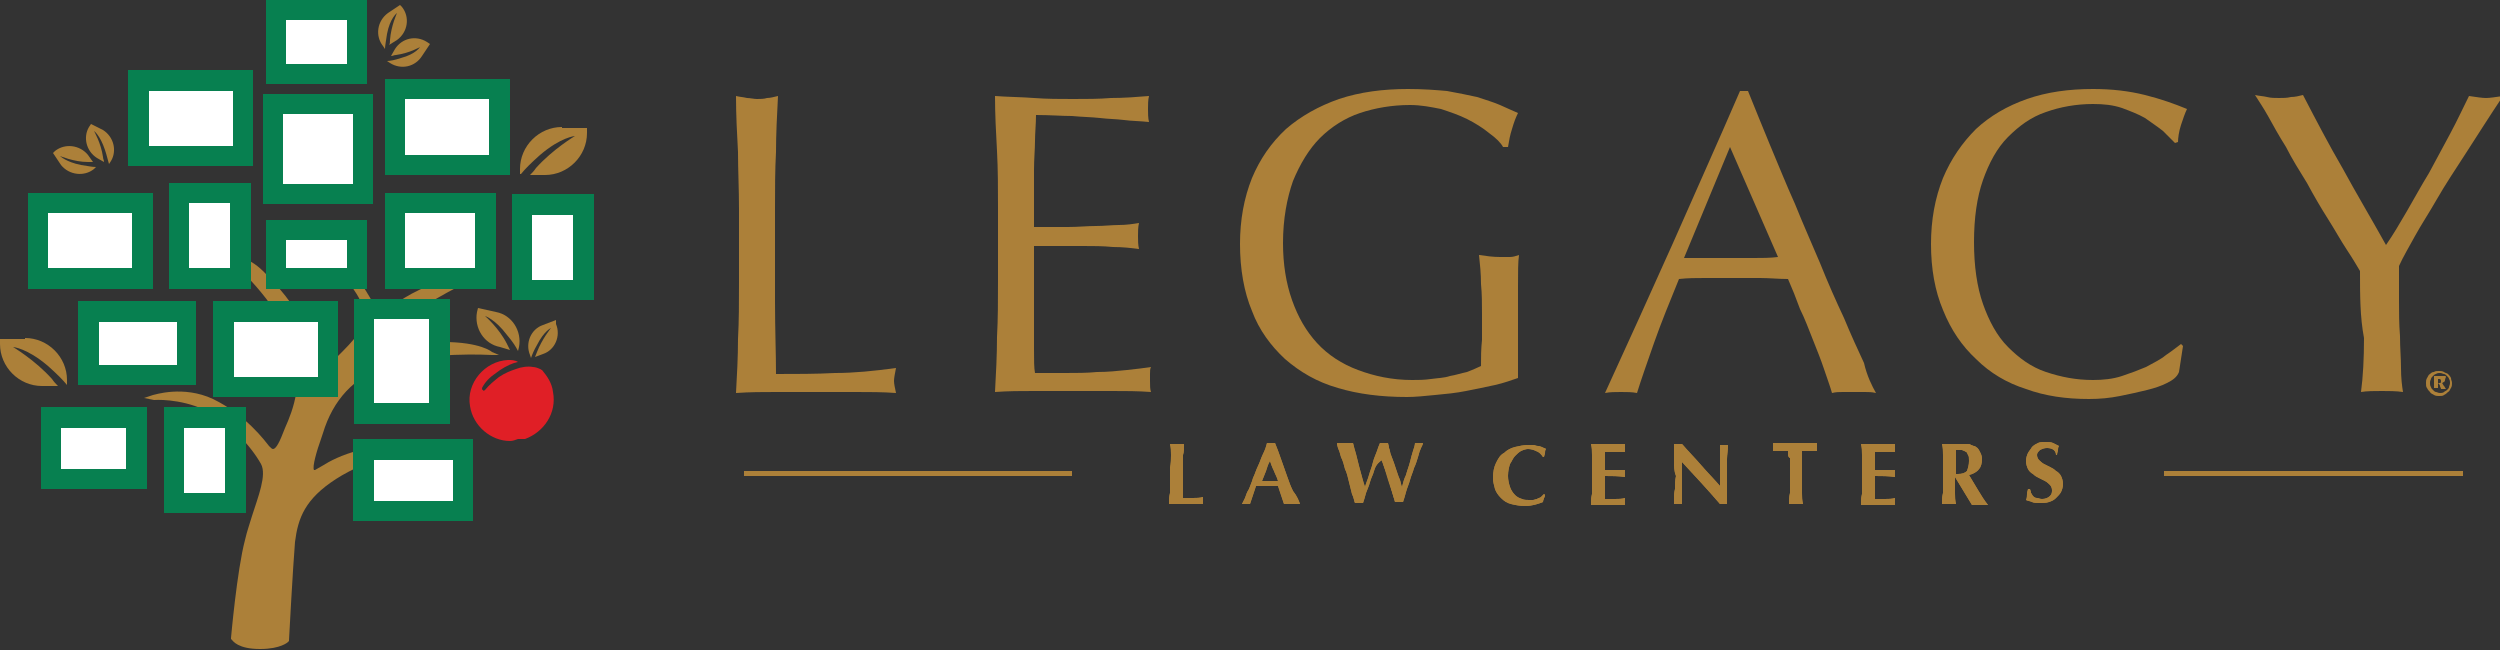 <?xml version="1.0" encoding="UTF-8"?>
<!-- Generator: Adobe Illustrator 26.0.0, SVG Export Plug-In . SVG Version: 6.00 Build 0)  -->
<svg xmlns="http://www.w3.org/2000/svg" xmlns:xlink="http://www.w3.org/1999/xlink" version="1.1" id="Layer_1" x="0px" y="0px" viewBox="0 0 250 65" style="enable-background:new 0 0 250 65;" xml:space="preserve">
<rect x="0" y="0" width="250" height="65" fill="#333333" stroke="none"/>
<style type="text/css">
	.st0{fill:#AC8039;}
	.st1{fill:#FFFFFF;}
	.st2{fill:#078050;}
	.st3{fill:#E01F26;}
</style>
<g>
	<path class="st0" d="M49.2,35.2c0,0-1.1-1-4.9-1c-2.3,0-3.6,0.3-4.5,0.4c-0.6,0.1-1,0.2-1.6,0.2c-0.3,0-0.3,0-0.4,0l0,0   c-0.1-0.4,1.7-1.9,2.4-2.6c2.1-1.9,7.5-4.5,7.6-4.5l1.3-0.6l-1.4,0.1c-0.1,0-2.8,0.3-5.8,1.8c-2.1,1-3.3,2.1-3.9,2.8   c-0.1-0.6-1.1-2.2-1.4-2.7c-0.7-1.2-3-2.3-3-2.3s1.6,1.6,2.4,3.2c0.7,1.6-0.1,3-0.4,3.6c-0.2,0.4-1.1,1.3-1.9,2.1   c-0.5,0.5-1,1-1.4,1.4c-0.2,0.2-0.2,0.2-0.2,0.2c-0.2-0.1-0.4-1-0.6-1.6c-0.2-0.7-0.4-1.5-0.7-2.3c-0.8-2-2.2-4-4.4-6.2   c-1.9-1.9-3-1.3-3.1-1.3l-0.3,0.2l0.3,0.2c0,0,4.3,3.7,5.8,7.9c1.4,3.8,0.2,6.8-0.6,8.6c-0.1,0.2-0.1,0.3-0.2,0.5   c-0.5,1.3-0.8,1.6-1,1.6c-0.1,0-0.2-0.1-0.4-0.3c-0.4-0.5-2.3-3.1-5.6-4.7c-3-1.4-5.9-0.4-6-0.4l-0.9,0.3l1,0.2c0,0,2.5-0.2,5.1,1   c2.4,1.2,4.6,3.6,5.6,5.4c0.6,1.1-0.3,3.3-0.9,5.2c-0.2,0.7-0.5,1.5-0.7,2.4c-0.8,3-1.4,9.8-1.4,9.8l0,0.1l0.1,0.1   c0.1,0.1,0.6,0.9,2.8,0.9c2.1,0,2.8-0.7,2.8-0.7l0.1-0.1l0-0.1c0-0.1,0.4-7.4,0.6-9.8c0.3-2.4,1-4.3,4.1-6.3c3.1-2,8.4-3.5,8.4-3.5   c-0.1,0-3.6,0-6,0.6c-1.9,0.5-3,1.1-3.8,1.6c-0.2,0.1-0.5,0.3-0.7,0.4c-0.1,0-0.1,0-0.1,0c-0.2-0.3,0.3-2,0.7-3.1l0.2-0.6   c1-3.3,3.1-5.6,6.3-6.7c4.2-1.5,10.5-1.1,10.6-1.1l0.7,0L49.2,35.2z"></path>
	<rect x="36.3" y="44.9" class="st1" width="10" height="6.2"></rect>
	
		<rect x="16.2" y="42.9" transform="matrix(-1.836970e-16 1 -1 -1.836970e-16 66.519 25.492)" class="st1" width="8.5" height="6.2"></rect>
	
		<rect x="28.5" y="0.2" transform="matrix(-1.836970e-16 1 -1 -1.836970e-16 35.831 -27.438)" class="st1" width="6.4" height="8.1"></rect>
	
		<rect x="29.2" y="21.4" transform="matrix(-1.836970e-16 1 -1 -1.836970e-16 57.031 -6.238)" class="st1" width="4.9" height="8.1"></rect>
	
		<rect x="10.6" y="29.4" transform="matrix(-1.836970e-16 1 -1 -1.836970e-16 48.043 20.556)" class="st1" width="6.4" height="9.8"></rect>
	
		<rect x="16.7" y="20.5" transform="matrix(-1.836970e-16 1 -1 -1.836970e-16 44.532 2.631)" class="st1" width="8.5" height="6.2"></rect>
	
		<rect x="51" y="21.6" transform="matrix(-1.836970e-16 1 -1 -1.836970e-16 79.968 -30.558)" class="st1" width="8.5" height="6.2"></rect>
	
		<rect x="5.1" y="41.7" transform="matrix(-1 -1.224647e-16 1.224647e-16 -1 18.733 89.658)" class="st1" width="8.5" height="6.2"></rect>
	
		<rect x="22.4" y="31.1" transform="matrix(-1 -1.224647e-16 1.224647e-16 -1 55.14 69.802)" class="st1" width="10.4" height="7.6"></rect>
	
		<rect x="3.8" y="20.3" transform="matrix(-1 -1.224647e-16 1.224647e-16 -1 18.032 48.139)" class="st1" width="10.4" height="7.6"></rect>
	
		<rect x="13.8" y="8.1" transform="matrix(-1 -1.224647e-16 1.224647e-16 -1 38.111 23.671)" class="st1" width="10.4" height="7.6"></rect>
	
		<rect x="39.5" y="8.9" transform="matrix(-1 -1.224647e-16 1.224647e-16 -1 89.483 25.396)" class="st1" width="10.4" height="7.6"></rect>
	<rect x="35" y="32.3" transform="matrix(6.123234e-17 -1 1 6.123234e-17 4.09 76.262)" class="st1" width="10.4" height="7.6"></rect>
	
		<rect x="39.5" y="20.3" transform="matrix(-1 -1.224647e-16 1.224647e-16 -1 88.076 48.139)" class="st1" width="9" height="7.6"></rect>
	
		<rect x="27.3" y="10.4" transform="matrix(-1.836970e-16 1 -1 -1.836970e-16 46.703 -16.866)" class="st1" width="9" height="9"></rect>
	<path class="st0" d="M56.2,12.7c-2.3,0-4.2,1.9-4.2,4.2v0.5h0.1c0.4-0.5,1-1.1,1.9-1.9c2.1-1.8,3.5-1.9,3.5-1.9s-2.2,1.3-3.9,3.2   c-0.2,0.3-0.4,0.5-0.6,0.7h1.5c2.3,0,4.2-1.9,4.2-4.2v-0.5H56.2z"></path>
	<path class="st0" d="M38.8,1.3c-1.1,0.8-1.3,2.3-0.5,3.3l0.2,0.3l0,0c0-0.3,0.1-0.8,0.2-1.5c0.3-1.6,1-2.1,1-2.1S39.1,2.6,39,4   c0,0.2,0,0.4-0.1,0.5L39.7,4c1.1-0.8,1.3-2.3,0.5-3.3L40,0.5L38.8,1.3z"></path>
	<path class="st0" d="M2.5,33.8c2.3,0,4.2,1.9,4.2,4.2v0.5H6.7c-0.4-0.5-1-1.1-1.9-1.9c-2.1-1.8-3.5-1.9-3.5-1.9s2.2,1.3,3.9,3.2   c0.2,0.3,0.4,0.5,0.6,0.7H4.2c-2.3,0-4.2-1.9-4.2-4.2l0-0.5H2.5z"></path>
	<path class="st0" d="M49.6,31.2c1.6,0.3,2.6,1.9,2.3,3.5l-0.1,0.4l0,0c-0.2-0.4-0.5-0.9-1.1-1.6c-1.2-1.6-2.2-1.9-2.2-1.9   s1.4,1.2,2.2,2.8c0.1,0.2,0.2,0.4,0.3,0.6L50,34.7c-1.6-0.3-2.6-1.9-2.3-3.5l0.1-0.4L49.6,31.2z"></path>
	<path class="st0" d="M42.2,5.6c-0.7,1.1-2.1,1.4-3.2,0.7l-0.3-0.2l0,0c0.3,0,0.8-0.1,1.4-0.3c1.5-0.4,1.9-1.1,1.9-1.1   S41,5.3,39.6,5.5c-0.2,0-0.3,0.1-0.5,0.1l0.4-0.7c0.7-1.1,2.1-1.4,3.2-0.7L43,4.4L42.2,5.6z"></path>
	<path class="st0" d="M6.1,16.5c0.8,1,2.3,1.2,3.3,0.4l0.2-0.2l0,0c-0.4,0-0.8-0.1-1.5-0.2C6.6,16.2,6,15.6,6,15.6s1.4,0.6,2.8,0.6   c0.2,0,0.4,0,0.5,0l-0.5-0.7c-0.8-1-2.3-1.2-3.3-0.4l-0.2,0.2L6.1,16.5z"></path>
	<path class="st0" d="M10.3,13c1.1,0.7,1.4,2.1,0.8,3.1l-0.2,0.3l0,0c-0.1-0.3-0.2-0.8-0.4-1.4c-0.5-1.5-1.1-1.9-1.1-1.9   s0.7,1.2,0.9,2.6c0,0.2,0.1,0.3,0.1,0.5l-0.7-0.4c-1.1-0.7-1.4-2.1-0.8-3.1l0.2-0.3L10.3,13z"></path>
	<path class="st0" d="M54.3,32.5c-1.2,0.4-1.8,1.8-1.3,3l0.1,0.3l0,0c0.1-0.3,0.3-0.8,0.6-1.3c0.7-1.4,1.4-1.7,1.4-1.7   s-0.9,1.1-1.4,2.4c-0.1,0.2-0.1,0.3-0.2,0.5l0.8-0.3c1.2-0.4,1.8-1.8,1.3-3L55.6,32L54.3,32.5z"></path>
	<g>
		<path class="st0" d="M73.8,15.2c-0.1-1.8-0.2-3.7-0.2-5.6c0.4,0.1,0.7,0.1,1.1,0.2c0.3,0,0.7,0.1,1,0.1c0.3,0,0.7,0,1-0.1    c0.3,0,0.7-0.1,1.1-0.2c-0.1,1.9-0.2,3.8-0.2,5.6c-0.1,1.8-0.1,3.7-0.1,5.6c0,3.6,0,6.8,0,9.4c0,2.7,0.1,5.1,0.1,7.2    c2,0,4,0,5.9-0.1c1.9,0,3.9-0.2,6.1-0.5c-0.1,0.5-0.2,1-0.2,1.3c0,0.3,0.1,0.7,0.2,1.2c-1.3-0.1-2.7-0.1-4-0.1c-1.3,0-2.7,0-4,0    c-1.4,0-2.7,0-4,0c-1.3,0-2.6,0-4,0.1c0.1-1.8,0.2-3.6,0.2-5.4c0.1-1.8,0.1-3.7,0.1-5.6v-7.4C73.9,18.9,73.8,17,73.8,15.2z"></path>
		<path class="st0" d="M99.7,15.1c-0.1-1.8-0.2-3.7-0.2-5.5c1.3,0.1,2.6,0.1,3.9,0.2s2.6,0.1,3.9,0.1c1.3,0,2.6,0,3.8-0.1    c1.3,0,2.6-0.1,3.8-0.2c-0.1,0.4-0.1,0.9-0.1,1.3c0,0.4,0,0.9,0.1,1.3c-0.9-0.1-1.8-0.1-2.5-0.2c-0.8-0.1-1.6-0.1-2.4-0.2    c-0.9-0.1-1.8-0.1-2.8-0.2c-1,0-2.2-0.1-3.6-0.1c0,0.9-0.1,1.8-0.1,2.6c0,0.8-0.1,1.8-0.1,2.9c0,1.1,0,2.2,0,3.3    c0,1.1,0,1.9,0,2.4c1.3,0,2.4,0,3.4,0c1,0,1.9-0.1,2.8-0.1c0.8,0,1.6-0.1,2.3-0.1c0.7,0,1.4-0.1,2-0.2c-0.1,0.4-0.1,0.9-0.1,1.3    c0,0.4,0,0.9,0.1,1.3c-0.8-0.1-1.6-0.2-2.6-0.2c-1-0.1-2-0.1-3-0.1c-1,0-1.9,0-2.8,0c-0.9,0-1.6,0-2.1,0c0,0.3,0,0.5,0,0.8    c0,0.3,0,0.7,0,1.1v1.7v2.6c0,1.6,0,3,0,4.1c0,1.1,0,1.9,0.1,2.4c1,0,2,0,3,0c1.1,0,2.2,0,3.2-0.1c1.1,0,2-0.1,3-0.2    c0.9-0.1,1.8-0.2,2.4-0.3c-0.1,0.2-0.1,0.4-0.1,0.7c0,0.2,0,0.5,0,0.7c0,0.5,0,0.8,0.1,1.1c-1.3-0.1-2.6-0.1-3.9-0.1    c-1.3,0-2.6,0-3.9,0c-1.3,0-2.6,0-3.9,0c-1.3,0-2.6,0-3.9,0.1c0.1-1.8,0.2-3.7,0.2-5.5c0.1-1.8,0.1-3.7,0.1-5.6v-7.4    C99.8,18.8,99.8,17,99.7,15.1z"></path>
		<path class="st0" d="M148.9,13.3c-0.6-0.5-1.4-1-2.2-1.4c-0.8-0.4-1.7-0.7-2.6-1c-1-0.2-2-0.4-3.1-0.4c-1.8,0-3.5,0.3-5,0.8    c-1.5,0.5-2.9,1.4-4,2.5c-1.1,1.1-2,2.6-2.7,4.3c-0.6,1.7-1,3.8-1,6.2c0,2.1,0.3,4,0.9,5.7c0.6,1.7,1.4,3.1,2.5,4.3    c1.1,1.2,2.5,2.1,4.1,2.7c1.6,0.6,3.4,1,5.4,1c0.6,0,1.2,0,1.9-0.1c0.7-0.1,1.3-0.1,1.9-0.3c0.6-0.1,1.2-0.3,1.7-0.4    c0.5-0.2,1-0.4,1.4-0.6c0-0.9,0-1.7,0.1-2.6c0-0.9,0-1.7,0-2.6c0-1,0-2-0.1-3c0-1-0.1-2-0.2-2.9c0.7,0.1,1.4,0.2,2.1,0.2    c0.3,0,0.6,0,1,0c0.3,0,0.6-0.1,0.9-0.2c-0.1,0.7-0.1,1.7-0.1,3.1c0,1.4,0,3.3,0,5.6c0,0.6,0,1.2,0,1.8c0,0.6,0,1.2,0,1.8    c-0.6,0.2-1.4,0.5-2.3,0.7c-0.9,0.2-1.9,0.4-2.9,0.6c-1,0.2-2,0.3-3.1,0.4c-1,0.1-2,0.2-2.8,0.2c-2.6,0-4.9-0.3-6.9-0.9    c-2.1-0.6-3.8-1.6-5.3-2.9c-1.4-1.3-2.6-2.9-3.3-4.8c-0.8-1.9-1.2-4.2-1.2-6.7c0-2.4,0.4-4.6,1.2-6.6c0.8-1.9,1.9-3.5,3.4-4.9    c1.5-1.3,3.3-2.3,5.3-3c2.1-0.7,4.4-1,6.9-1c1.5,0,2.8,0.1,3.9,0.2c1.1,0.2,2.1,0.4,3,0.6c0.9,0.3,1.6,0.5,2.3,0.8    c0.7,0.3,1.3,0.6,1.8,0.8c-0.2,0.4-0.4,0.9-0.6,1.6c-0.2,0.6-0.3,1.2-0.4,1.8h-0.5C150.1,14.3,149.6,13.8,148.9,13.3z"></path>
		<path class="st0" d="M187.6,39.3c-0.4-0.1-0.8-0.1-1.1-0.1c-0.4,0-0.7,0-1.1,0c-0.4,0-0.8,0-1.1,0c-0.4,0-0.7,0-1.1,0.1    c-0.2-0.7-0.5-1.5-0.8-2.4c-0.3-0.9-0.7-1.9-1.1-2.9c-0.4-1-0.8-2.1-1.3-3.1c-0.4-1.1-0.8-2.1-1.2-3c-0.9,0-1.9-0.1-2.8-0.1    c-1,0-1.9,0-2.9,0c-0.9,0-1.8,0-2.6,0c-0.9,0-1.7,0-2.6,0.1c-0.9,2.2-1.8,4.4-2.5,6.4c-0.7,2-1.3,3.7-1.7,5    c-0.5-0.1-1-0.1-1.6-0.1c-0.6,0-1.1,0-1.6,0.1c2.3-5,4.6-10.1,6.8-15c2.2-5,4.5-10.1,6.7-15.2h0.8c0.7,1.7,1.4,3.5,2.2,5.4    c0.8,1.9,1.6,3.9,2.5,5.9c0.8,2,1.7,4,2.5,5.9c0.8,2,1.6,3.8,2.4,5.5c0.7,1.7,1.4,3.2,2,4.5C186.7,37.6,187.2,38.6,187.6,39.3z     M168.4,25.8c0.7,0,1.5,0,2.3,0c0.8,0,1.6,0,2.3,0c0.8,0,1.6,0,2.4,0c0.8,0,1.6,0,2.4-0.1l-4.8-11L168.4,25.8z"></path>
		<path class="st0" d="M216.7,38.3c-0.6,0.3-1.2,0.5-2,0.7c-0.8,0.2-1.7,0.4-2.7,0.6c-1,0.2-2,0.3-3.1,0.3c-2.3,0-4.4-0.3-6.3-1    c-1.9-0.6-3.6-1.6-5-3c-1.4-1.3-2.5-2.9-3.3-4.9c-0.8-1.9-1.2-4.1-1.2-6.6c0-2.4,0.4-4.6,1.2-6.6c0.8-1.9,1.9-3.5,3.3-4.9    c1.4-1.3,3.1-2.3,5.1-3c2-0.7,4.2-1,6.6-1c1.9,0,3.6,0.2,5.2,0.6c1.6,0.4,3,0.9,4.2,1.4c-0.2,0.4-0.4,1-0.6,1.6s-0.3,1.3-0.3,1.7    l-0.3,0.1c-0.3-0.3-0.7-0.7-1.2-1.2c-0.5-0.4-1.1-0.8-1.8-1.3c-0.7-0.4-1.5-0.7-2.3-1c-0.9-0.3-1.8-0.4-2.9-0.4    c-1.7,0-3.3,0.3-4.7,0.8c-1.5,0.5-2.7,1.4-3.8,2.5c-1.1,1.1-1.9,2.6-2.5,4.3c-0.6,1.7-0.9,3.8-0.9,6.2c0,2.4,0.3,4.5,0.9,6.2    c0.6,1.7,1.4,3.2,2.5,4.3c1.1,1.1,2.3,2,3.8,2.5c1.5,0.5,3,0.8,4.7,0.8c1,0,2-0.1,2.9-0.4c0.9-0.3,1.7-0.6,2.4-0.9    c0.7-0.4,1.4-0.7,2-1.2c0.6-0.4,1.1-0.8,1.5-1.1l0.2,0.2l-0.4,2.6C217.7,37.7,217.3,38,216.7,38.3z"></path>
		<path class="st0" d="M236,27.1c-0.3-0.5-0.7-1.2-1.3-2.1c-0.6-0.9-1.2-2-1.9-3.1c-0.7-1.1-1.4-2.3-2.1-3.6    c-0.8-1.3-1.5-2.4-2.1-3.6c-0.7-1.1-1.3-2.2-1.8-3.1c-0.5-0.9-1-1.6-1.3-2.1c0.4,0.1,0.8,0.1,1.2,0.2s0.8,0.1,1.2,0.1    c0.4,0,0.8,0,1.2-0.1c0.4,0,0.8-0.1,1.2-0.2c1.3,2.5,2.6,5,4,7.4c1.3,2.4,2.8,4.9,4.3,7.6c0.7-1,1.4-2.2,2.1-3.4    c0.7-1.2,1.4-2.5,2.2-3.8c0.7-1.3,1.4-2.6,2.1-3.9c0.7-1.3,1.3-2.6,1.9-3.8c0.7,0.1,1.3,0.2,1.7,0.2c0.4,0,1-0.1,1.7-0.2    c-1.4,2.1-2.6,4-3.7,5.7c-1.1,1.7-2.1,3.2-2.9,4.6c-0.8,1.4-1.6,2.6-2.2,3.7c-0.6,1.1-1.2,2.1-1.6,3c0,1.1,0,2.2,0,3.4    c0,1.2,0,2.4,0.1,3.6c0,1.2,0.1,2.2,0.1,3.2c0,1,0.1,1.8,0.2,2.4c-0.7-0.1-1.4-0.1-2.1-0.1c-0.8,0-1.5,0-2.1,0.1    c0.2-1.5,0.3-3.3,0.3-5.4C236,31.7,236,29.5,236,27.1z"></path>
	</g>
	<rect x="74.4" y="47.1" class="st0" width="32.8" height="0.5"></rect>
	<rect x="216.4" y="47.1" class="st0" width="29.9" height="0.5"></rect>
	<g>
		<path class="st0" d="M117.1,45.5c0-0.4,0-0.7-0.1-1.1c0.1,0,0.2,0,0.3,0c0.1,0,0.2,0,0.4,0c0.1,0,0.3,0,0.4,0c0.1,0,0.2,0,0.3,0    c0,0.4,0,0.8-0.1,1.1c0,0.4,0,0.8,0,1.3V48c0,0.3,0,0.6,0,1c0,0.3,0,0.6,0,0.8c0.3,0,0.7,0,1,0c0.3,0,0.7,0,1-0.1    c0,0.1,0,0.1,0,0.2c0,0.1,0,0.1,0,0.2s0,0.2,0,0.2c0,0.1,0,0.1,0,0.1c-0.2,0-0.3,0-0.6,0c-0.2,0-0.5,0-0.9,0c-0.4,0-0.6,0-0.9,0    c-0.2,0-0.4,0-0.5,0c-0.1,0-0.2,0-0.3,0s-0.1,0-0.2,0c0-0.4,0-0.7,0.1-1.1c0-0.4,0-0.8,0-1.3v-1.2    C117.1,46.3,117.1,45.9,117.1,45.5z"></path>
		<path class="st0" d="M130,50.4c-0.1,0-0.3,0-0.4,0c-0.1,0-0.2,0-0.4,0c-0.1,0-0.2,0-0.4,0c-0.1,0-0.2,0-0.4,0    c-0.1-0.3-0.2-0.6-0.3-0.9c-0.1-0.3-0.2-0.6-0.3-0.9c-0.2,0-0.4,0-0.6,0c-0.2,0-0.4,0-0.6,0c-0.2,0-0.3,0-0.5,0    c-0.2,0-0.3,0-0.5,0c-0.1,0.3-0.2,0.6-0.3,0.9c-0.1,0.3-0.2,0.6-0.3,0.9c-0.1,0-0.1,0-0.2,0c-0.1,0-0.1,0-0.2,0    c-0.1,0-0.1,0-0.2,0c-0.1,0-0.1,0-0.2,0c0.1-0.2,0.2-0.4,0.3-0.6c0.1-0.3,0.2-0.6,0.4-0.9c0.1-0.3,0.3-0.7,0.4-1.1    c0.2-0.4,0.3-0.8,0.5-1.2c0.2-0.4,0.3-0.8,0.5-1.2c0.2-0.4,0.3-0.7,0.4-1.1c0.1,0,0.1,0,0.2,0c0.1,0,0.1,0,0.2,0s0.1,0,0.2,0    c0.1,0,0.1,0,0.2,0c0.2,0.5,0.4,1,0.6,1.6c0.2,0.6,0.4,1.1,0.6,1.7s0.4,1.1,0.6,1.5C129.7,49.6,129.9,50.1,130,50.4z M127,46.1    c-0.2,0.3-0.3,0.7-0.4,1c-0.1,0.3-0.3,0.7-0.4,1h1.6c-0.1-0.4-0.3-0.7-0.4-1C127.2,46.7,127.1,46.4,127,46.1z"></path>
		<path class="st0" d="M137.4,47.1c-0.1,0.4-0.3,0.7-0.4,1.1c-0.1,0.4-0.3,0.8-0.4,1.1c-0.1,0.4-0.2,0.7-0.3,1c-0.1,0-0.3,0-0.4,0    c-0.1,0-0.2,0-0.2,0c-0.1,0-0.2,0-0.2,0c-0.1-0.2-0.1-0.5-0.3-0.9c-0.1-0.4-0.2-0.8-0.3-1.2s-0.2-0.9-0.4-1.3    c-0.1-0.4-0.2-0.8-0.4-1.2c-0.1-0.4-0.2-0.7-0.3-0.9c-0.1-0.3-0.1-0.4-0.1-0.5c0.1,0,0.3,0,0.4,0c0.1,0,0.2,0,0.4,0s0.2,0,0.4,0    c0.1,0,0.2,0,0.4,0c0.1,0.4,0.2,0.8,0.3,1.1c0.1,0.4,0.2,0.8,0.3,1.2c0.1,0.4,0.2,0.7,0.3,1.1c0.1,0.4,0.2,0.7,0.3,1h0    c0.1-0.4,0.3-0.8,0.4-1.2c0.1-0.4,0.3-0.8,0.4-1.3c0.1-0.4,0.3-0.8,0.4-1.1c0.1-0.3,0.2-0.6,0.3-0.8c0.1,0,0.1,0,0.2,0    c0.1,0,0.1,0,0.2,0c0.1,0,0.1,0,0.2,0c0.1,0,0.1,0,0.2,0c0,0.1,0.1,0.3,0.1,0.5c0.1,0.2,0.1,0.5,0.2,0.7c0.1,0.3,0.2,0.5,0.3,0.8    c0.1,0.3,0.2,0.6,0.3,0.9c0.1,0.3,0.2,0.6,0.3,0.8c0.1,0.3,0.1,0.5,0.2,0.7h0c0.1-0.4,0.2-0.8,0.4-1.2c0.1-0.4,0.3-0.9,0.4-1.3    c0.1-0.4,0.2-0.8,0.3-1.1s0.2-0.6,0.2-0.8c0.1,0,0.3,0,0.4,0c0.1,0,0.1,0,0.2,0c0.1,0,0.1,0,0.2,0c0,0.1-0.1,0.3-0.2,0.5    c-0.1,0.2-0.2,0.5-0.3,0.9c-0.1,0.3-0.2,0.7-0.4,1.1c-0.1,0.4-0.3,0.8-0.4,1.2c-0.1,0.4-0.3,0.8-0.4,1.2c-0.1,0.4-0.2,0.7-0.3,1    c-0.1,0-0.3,0-0.4,0c-0.1,0-0.2,0-0.2,0c-0.1,0-0.2,0-0.2,0c-0.2-0.7-0.4-1.4-0.6-2.1c-0.2-0.7-0.5-1.4-0.7-2.1h0    C137.6,46.4,137.5,46.8,137.4,47.1z"></path>
		<path class="st0" d="M154.4,49.8c0,0.1-0.1,0.2-0.1,0.4c-0.5,0.2-1.1,0.4-1.8,0.4c-0.5,0-1-0.1-1.4-0.2c-0.4-0.1-0.7-0.3-1-0.6    c-0.3-0.3-0.5-0.6-0.6-0.9c-0.1-0.4-0.2-0.7-0.2-1.1c0-0.6,0.1-1.1,0.3-1.5c0.2-0.4,0.4-0.8,0.8-1c0.3-0.3,0.7-0.5,1.1-0.6    c0.4-0.1,0.9-0.2,1.3-0.2c0.2,0,0.3,0,0.5,0c0.2,0,0.3,0.1,0.5,0.1c0.2,0,0.3,0.1,0.4,0.1c0.1,0.1,0.3,0.1,0.4,0.2    c-0.1,0.1-0.1,0.3-0.1,0.4c0,0.1-0.1,0.3-0.1,0.4h-0.1c-0.2-0.3-0.4-0.5-0.7-0.6c-0.2-0.1-0.5-0.2-0.8-0.2c-0.2,0-0.5,0.1-0.7,0.2    c-0.2,0.1-0.4,0.3-0.6,0.5c-0.2,0.2-0.3,0.5-0.5,0.8c-0.1,0.3-0.2,0.7-0.2,1.2c0,0.4,0.1,0.8,0.2,1.1s0.3,0.6,0.5,0.8    c0.2,0.2,0.4,0.3,0.7,0.4c0.2,0.1,0.5,0.1,0.7,0.1c0.1,0,0.3,0,0.4,0c0.1,0,0.3-0.1,0.4-0.1c0.1-0.1,0.3-0.1,0.4-0.2    c0.1-0.1,0.2-0.2,0.3-0.3l0.1,0.1C154.5,49.5,154.5,49.7,154.4,49.8z"></path>
		<path class="st0" d="M159.2,45.5c0-0.4,0-0.7-0.1-1.1c0.3,0,0.5,0,0.8,0c0.3,0,0.5,0,0.8,0c0.4,0,0.8,0,1.1,0c0.3,0,0.6,0,0.7,0    c0,0.1,0,0.2,0,0.4c0,0.1,0,0.2,0,0.2s0,0.1,0,0.2c-0.2,0-0.4,0-0.6,0c-0.2,0-0.4,0-0.6,0c-0.2,0-0.4,0-0.5,0c-0.2,0-0.3,0-0.3,0    c0,0.3,0,0.6,0,0.9c0,0.3,0,0.6,0,0.9c0.4,0,0.7,0,1,0c0.3,0,0.6,0,1,0c0,0.1,0,0.2,0,0.2c0,0.1,0,0.1,0,0.2c0,0,0,0.1,0,0.1    c0,0,0,0.1,0,0.2c-0.7-0.1-1.3-0.1-2-0.1c0,0.2,0,0.4,0,0.6c0,0.2,0,0.4,0,0.6c0,0.4,0,0.7,0,1.1c0.3,0,0.7,0,1,0    c0.3,0,0.7,0,1-0.1c0,0.1,0,0.1,0,0.2c0,0.1,0,0.1,0,0.2s0,0.2,0,0.2c0,0.1,0,0.1,0,0.1c-0.2,0-0.3,0-0.6,0c-0.2,0-0.5,0-0.9,0    c-0.4,0-0.6,0-0.9,0c-0.2,0-0.4,0-0.5,0c-0.1,0-0.2,0-0.3,0s-0.1,0-0.2,0c0-0.4,0-0.7,0.1-1.1c0-0.4,0-0.8,0-1.3v-1.2    C159.2,46.3,159.2,45.9,159.2,45.5z"></path>
		<path class="st0" d="M167.4,46.1c0-0.4,0-0.7,0-1c0-0.3,0-0.5,0-0.7c0.2,0,0.3,0,0.4,0c0.1,0,0.2,0,0.4,0c0.6,0.7,1.3,1.4,1.9,2.1    c0.6,0.7,1.3,1.4,1.9,2.1v-0.8V47c0-0.3,0-0.6,0-0.8c0-0.3,0-0.5,0-0.8c0-0.2,0-0.4,0-0.6c0-0.2,0-0.3,0-0.3c0.2,0,0.3,0,0.4,0    c0.1,0,0.2,0,0.4,0c0,0.5-0.1,1-0.1,1.4c0,0.4,0,0.8,0,1.2c0,0.4,0,0.8,0,1.1c0,0.4,0,0.8,0,1.2v1c-0.1,0-0.2,0-0.4,0    c-0.1,0-0.2,0-0.3,0c-1.2-1.4-2.5-2.8-3.8-4.2c0,0.2,0,0.3,0,0.5c0,0.2,0,0.3,0,0.5v1c0,0.3,0,0.6,0,0.9c0,0.2,0,0.4,0,0.6    c0,0.2,0,0.3,0,0.4c0,0.1,0,0.2,0,0.3c-0.1,0-0.1,0-0.2,0c-0.1,0-0.1,0-0.2,0c-0.1,0-0.3,0-0.4,0c0,0,0-0.2,0-0.5    c0-0.3,0-0.6,0.1-1c0-0.4,0-0.9,0.1-1.3C167.4,47.1,167.4,46.6,167.4,46.1z"></path>
		<path class="st0" d="M178.8,45.4c0-0.1,0-0.2,0-0.3c-0.1,0-0.2,0-0.3,0c-0.1,0-0.3,0-0.4,0c-0.1,0-0.3,0-0.4,0c-0.2,0-0.3,0-0.4,0    c0-0.1,0-0.1,0-0.2c0-0.1,0-0.1,0-0.2s0-0.1,0-0.2c0-0.1,0-0.1,0-0.2c0.2,0,0.4,0,0.5,0c0.2,0,0.3,0,0.5,0c0.2,0,0.3,0,0.5,0    c0.2,0,0.4,0,0.7,0c0.3,0,0.5,0,0.7,0s0.4,0,0.5,0c0.2,0,0.3,0,0.5,0c0.2,0,0.3,0,0.5,0c0,0.1,0,0.1,0,0.2c0,0.1,0,0.1,0,0.2    s0,0.1,0,0.2c0,0.1,0,0.1,0,0.2c-0.1,0-0.2,0-0.4,0s-0.3,0-0.4,0c-0.1,0-0.3,0-0.4,0c-0.1,0-0.2,0-0.3,0c0,0,0,0.1,0,0.1    c0,0.1,0,0.1,0,0.2v0.5V48c0,0.5,0,0.9,0,1.3c0,0.4,0,0.7,0.1,1.1c-0.1,0-0.2,0-0.3,0c-0.1,0-0.2,0-0.4,0s-0.3,0-0.4,0    c-0.1,0-0.2,0-0.3,0c0-0.4,0-0.7,0.1-1.1c0-0.4,0-0.8,0-1.3v-2.2C178.8,45.7,178.8,45.5,178.8,45.4z"></path>
		<path class="st0" d="M186.2,45.5c0-0.4,0-0.7-0.1-1.1c0.3,0,0.5,0,0.8,0c0.3,0,0.5,0,0.8,0c0.4,0,0.8,0,1.1,0c0.3,0,0.6,0,0.7,0    c0,0.1,0,0.2,0,0.4c0,0.1,0,0.2,0,0.2c0,0.1,0,0.1,0,0.2c-0.2,0-0.4,0-0.6,0c-0.2,0-0.4,0-0.6,0c-0.2,0-0.4,0-0.5,0    c-0.2,0-0.3,0-0.3,0c0,0.3,0,0.6,0,0.9c0,0.3,0,0.6,0,0.9c0.4,0,0.7,0,1,0c0.3,0,0.6,0,1,0c0,0.1,0,0.2,0,0.2c0,0.1,0,0.1,0,0.2    c0,0,0,0.1,0,0.1c0,0,0,0.1,0,0.2c-0.7-0.1-1.3-0.1-2-0.1c0,0.2,0,0.4,0,0.6c0,0.2,0,0.4,0,0.6c0,0.4,0,0.7,0,1.1c0.3,0,0.7,0,1,0    c0.3,0,0.7,0,1-0.1c0,0.1,0,0.1,0,0.2c0,0.1,0,0.1,0,0.2s0,0.2,0,0.2c0,0.1,0,0.1,0,0.1c-0.2,0-0.3,0-0.6,0c-0.2,0-0.5,0-0.9,0    c-0.4,0-0.6,0-0.9,0c-0.2,0-0.4,0-0.5,0c-0.1,0-0.2,0-0.3,0s-0.1,0-0.2,0c0-0.4,0-0.7,0.1-1.1c0-0.4,0-0.8,0-1.3v-1.2    C186.2,46.3,186.2,45.9,186.2,45.5z"></path>
		<path class="st0" d="M195.5,47.7V48c0,0.5,0,0.9,0,1.3c0,0.4,0,0.7,0.1,1.1c-0.1,0-0.2,0-0.3,0c-0.1,0-0.2,0-0.4,0s-0.3,0-0.4,0    c-0.1,0-0.2,0-0.3,0c0-0.4,0-0.7,0.1-1.1c0-0.4,0-0.8,0-1.3v-1.2c0-0.5,0-0.9,0-1.3c0-0.4,0-0.7-0.1-1.1c0.1,0,0.2,0,0.3,0    c0.1,0,0.2,0,0.4,0c0.2,0,0.3,0,0.5,0c0.2,0,0.4,0,0.7,0c0.2,0,0.4,0,0.6,0c0.2,0,0.3,0,0.4,0.1c0.1,0,0.2,0.1,0.3,0.1    c0.1,0,0.2,0.1,0.2,0.1c0.2,0.1,0.3,0.3,0.4,0.5c0.1,0.2,0.2,0.4,0.2,0.7c0,0.4-0.1,0.8-0.3,1c-0.2,0.3-0.6,0.5-1,0.6    c0.3,0.5,0.6,1,0.9,1.5c0.3,0.5,0.6,1,1,1.5c-0.1,0-0.3,0-0.4,0c-0.1,0-0.3,0-0.4,0c-0.1,0-0.3,0-0.4,0c-0.1,0-0.3,0-0.4,0    L195.5,47.7L195.5,47.7z M196.9,46.1c0-0.3,0-0.5-0.1-0.6c-0.1-0.2-0.1-0.3-0.2-0.3c-0.1-0.1-0.2-0.1-0.4-0.2c-0.2,0-0.4,0-0.6,0    c0,0.8,0,1.6,0,2.4c0,0,0.1,0,0.1,0c0,0,0.1,0,0.1,0c0.4,0,0.7-0.1,0.9-0.3C196.8,46.8,196.9,46.5,196.9,46.1z"></path>
		<path class="st0" d="M204.7,44.8c-0.3,0-0.5,0.1-0.7,0.2c-0.2,0.2-0.3,0.3-0.3,0.5c0,0.2,0.1,0.4,0.2,0.5c0.1,0.1,0.3,0.3,0.5,0.4    c0.2,0.1,0.4,0.2,0.6,0.3c0.2,0.1,0.4,0.2,0.6,0.4c0.2,0.1,0.4,0.3,0.5,0.5c0.1,0.2,0.2,0.5,0.2,0.8c0,0.3-0.1,0.6-0.2,0.8    c-0.1,0.2-0.3,0.4-0.5,0.6c-0.2,0.2-0.4,0.3-0.7,0.4c-0.3,0.1-0.6,0.1-0.9,0.1c-0.3,0-0.6,0-0.8-0.1s-0.4-0.1-0.6-0.2    c0.1-0.2,0.1-0.4,0.1-0.6c0-0.2,0.1-0.4,0.1-0.5h0.2c0,0.1,0.1,0.2,0.1,0.4c0.1,0.1,0.1,0.2,0.2,0.3c0.1,0.1,0.2,0.2,0.4,0.2    c0.1,0,0.3,0.1,0.5,0.1c0.3,0,0.6-0.1,0.8-0.3c0.2-0.2,0.2-0.4,0.2-0.6c0-0.2-0.1-0.4-0.2-0.5c-0.1-0.1-0.3-0.3-0.5-0.4    c-0.2-0.1-0.4-0.2-0.6-0.3c-0.2-0.1-0.4-0.2-0.6-0.4c-0.2-0.1-0.4-0.3-0.5-0.5c-0.1-0.2-0.2-0.5-0.2-0.8c0-0.3,0.1-0.6,0.2-0.8    c0.1-0.2,0.3-0.4,0.4-0.6c0.2-0.2,0.4-0.3,0.6-0.4c0.2-0.1,0.5-0.1,0.7-0.1c0.3,0,0.6,0,0.8,0.1c0.2,0.1,0.4,0.2,0.6,0.3    c-0.1,0.1-0.1,0.3-0.1,0.4c0,0.1-0.1,0.3-0.1,0.5h-0.1C205.6,45.1,205.3,44.8,204.7,44.8z"></path>
	</g>
	<path class="st2" d="M47.3,43.9v8.2h-12v-8.2H47.3z M45.3,50.1v-4.1h-7.9v4.1H45.3z"></path>
	<path class="st2" d="M24.6,51.3h-8.2V40.7h8.2V51.3z M18.4,49.3h4.1v-6.5h-4.1V49.3z"></path>
	<path class="st2" d="M36.7,8.4H26.6V0h10.1V8.4z M28.6,6.4h6.1V2h-6.1V6.4z"></path>
	<path class="st2" d="M36.7,28.9H26.6v-6.9h10.1V28.9z M28.6,26.8h6.1V24h-6.1V26.8z"></path>
	<path class="st2" d="M19.7,38.5H7.8v-8.4h11.8V38.5z M9.9,36.5h7.8v-4.3H9.9V36.5z"></path>
	<path class="st2" d="M25.1,28.9h-8.2V18.3h8.2V28.9z M18.9,26.8H23v-6.5h-4.1V26.8z"></path>
	<path class="st2" d="M59.4,30h-8.2V19.4h8.2V30z M53.2,28h4.1v-6.5h-4.1V28z"></path>
	<path class="st2" d="M14.6,48.9H4.1v-8.2h10.6V48.9z M6.1,46.9h6.5v-4.1H6.1V46.9z"></path>
	<path class="st2" d="M33.8,39.7H21.3v-9.6h12.5V39.7z M23.4,37.7h8.4v-5.5h-8.4V37.7z"></path>
	<path class="st2" d="M15.2,28.9H2.8v-9.6h12.5V28.9z M4.8,26.8h8.4v-5.5H4.8V26.8z"></path>
	<path class="st2" d="M25.3,16.6H12.8V7h12.5V16.6z M14.9,14.6h8.4V9.1h-8.4V14.6z"></path>
	<path class="st2" d="M51,17.5H38.5V7.9H51V17.5z M40.5,15.5h8.4V9.9h-8.4V15.5z"></path>
	<path class="st2" d="M35.4,42.3V29.9H45v12.5H35.4z M37.4,31.9v8.4h5.5v-8.4H37.4z"></path>
	<path class="st2" d="M49.6,28.9H38.5v-9.6h11.1V28.9z M40.5,26.8h7v-5.5h-7V26.8z"></path>
	<path class="st2" d="M37.3,20.4h-11V9.4h11V20.4z M28.3,18.4h7v-7h-7V18.4z"></path>
	<g>
		<path class="st0" d="M117.1,45.5c0-0.4,0-0.7-0.1-1.1c0.1,0,0.2,0,0.3,0c0.1,0,0.2,0,0.4,0c0.1,0,0.3,0,0.4,0c0.1,0,0.2,0,0.3,0    c0,0.4,0,0.8-0.1,1.1c0,0.4,0,0.8,0,1.3V48c0,0.3,0,0.6,0,1c0,0.3,0,0.6,0,0.8c0.3,0,0.7,0,1,0c0.3,0,0.7,0,1-0.1    c0,0.1,0,0.1,0,0.2c0,0.1,0,0.1,0,0.2s0,0.2,0,0.2c0,0.1,0,0.1,0,0.1c-0.2,0-0.3,0-0.6,0c-0.2,0-0.5,0-0.9,0c-0.4,0-0.6,0-0.9,0    c-0.2,0-0.4,0-0.5,0c-0.1,0-0.2,0-0.3,0s-0.1,0-0.2,0c0-0.4,0-0.7,0.1-1.1c0-0.4,0-0.8,0-1.3v-1.2    C117.1,46.3,117.1,45.9,117.1,45.5z"></path>
		<path class="st0" d="M130,50.4c-0.1,0-0.3,0-0.4,0c-0.1,0-0.2,0-0.4,0c-0.1,0-0.2,0-0.4,0c-0.1,0-0.2,0-0.4,0    c-0.1-0.3-0.2-0.6-0.3-0.9c-0.1-0.3-0.2-0.6-0.3-0.9c-0.2,0-0.4,0-0.6,0c-0.2,0-0.4,0-0.6,0c-0.2,0-0.3,0-0.5,0    c-0.2,0-0.3,0-0.5,0c-0.1,0.3-0.2,0.6-0.3,0.9c-0.1,0.3-0.2,0.6-0.3,0.9c-0.1,0-0.1,0-0.2,0c-0.1,0-0.1,0-0.2,0    c-0.1,0-0.1,0-0.2,0c-0.1,0-0.1,0-0.2,0c0.1-0.2,0.2-0.4,0.3-0.6c0.1-0.3,0.2-0.6,0.4-0.9c0.1-0.3,0.3-0.7,0.4-1.1    c0.2-0.4,0.3-0.8,0.5-1.2c0.2-0.4,0.3-0.8,0.5-1.2c0.2-0.4,0.3-0.7,0.4-1.1c0.1,0,0.1,0,0.2,0c0.1,0,0.1,0,0.2,0s0.1,0,0.2,0    c0.1,0,0.1,0,0.2,0c0.2,0.5,0.4,1,0.6,1.6c0.2,0.6,0.4,1.1,0.6,1.7s0.4,1.1,0.6,1.5C129.7,49.6,129.9,50.1,130,50.4z M127,46.1    c-0.2,0.3-0.3,0.7-0.4,1c-0.1,0.3-0.3,0.7-0.4,1h1.6c-0.1-0.4-0.3-0.7-0.4-1C127.2,46.7,127.1,46.4,127,46.1z"></path>
		<path class="st0" d="M137.4,47.1c-0.1,0.4-0.3,0.7-0.4,1.1c-0.1,0.4-0.3,0.8-0.4,1.1c-0.1,0.4-0.2,0.7-0.3,1c-0.1,0-0.3,0-0.4,0    c-0.1,0-0.2,0-0.2,0c-0.1,0-0.2,0-0.2,0c-0.1-0.2-0.1-0.5-0.3-0.9c-0.1-0.4-0.2-0.8-0.3-1.2s-0.2-0.9-0.4-1.3    c-0.1-0.4-0.2-0.8-0.4-1.2c-0.1-0.4-0.2-0.7-0.3-0.9c-0.1-0.3-0.1-0.4-0.1-0.5c0.1,0,0.3,0,0.4,0c0.1,0,0.2,0,0.4,0s0.2,0,0.4,0    c0.1,0,0.2,0,0.4,0c0.1,0.4,0.2,0.8,0.3,1.1c0.1,0.4,0.2,0.8,0.3,1.2c0.1,0.4,0.2,0.7,0.3,1.1c0.1,0.4,0.2,0.7,0.3,1h0    c0.1-0.4,0.3-0.8,0.4-1.2c0.1-0.4,0.3-0.8,0.4-1.3c0.1-0.4,0.3-0.8,0.4-1.1c0.1-0.3,0.2-0.6,0.3-0.8c0.1,0,0.1,0,0.2,0    c0.1,0,0.1,0,0.2,0c0.1,0,0.1,0,0.2,0c0.1,0,0.1,0,0.2,0c0,0.1,0.1,0.3,0.1,0.5c0.1,0.2,0.1,0.5,0.2,0.7c0.1,0.3,0.2,0.5,0.3,0.8    c0.1,0.3,0.2,0.6,0.3,0.9c0.1,0.3,0.2,0.6,0.3,0.8c0.1,0.3,0.1,0.5,0.2,0.7h0c0.1-0.4,0.2-0.8,0.4-1.2c0.1-0.4,0.3-0.9,0.4-1.3    c0.1-0.4,0.2-0.8,0.3-1.1s0.2-0.6,0.2-0.8c0.1,0,0.3,0,0.4,0c0.1,0,0.1,0,0.2,0c0.1,0,0.1,0,0.2,0c0,0.1-0.1,0.3-0.2,0.5    c-0.1,0.2-0.2,0.5-0.3,0.9c-0.1,0.3-0.2,0.7-0.4,1.1c-0.1,0.4-0.3,0.8-0.4,1.2c-0.1,0.4-0.3,0.8-0.4,1.2c-0.1,0.4-0.2,0.7-0.3,1    c-0.1,0-0.3,0-0.4,0c-0.1,0-0.2,0-0.2,0c-0.1,0-0.2,0-0.2,0c-0.2-0.7-0.4-1.4-0.6-2.1c-0.2-0.7-0.5-1.4-0.7-2.1h0    C137.6,46.4,137.5,46.8,137.4,47.1z"></path>
		<path class="st0" d="M154.4,49.8c0,0.1-0.1,0.2-0.1,0.4c-0.5,0.2-1.1,0.4-1.8,0.4c-0.5,0-1-0.1-1.4-0.2c-0.4-0.1-0.7-0.3-1-0.6    c-0.3-0.3-0.5-0.6-0.6-0.9c-0.1-0.4-0.2-0.7-0.2-1.1c0-0.6,0.1-1.1,0.3-1.5c0.2-0.4,0.4-0.8,0.8-1c0.3-0.3,0.7-0.5,1.1-0.6    c0.4-0.1,0.9-0.2,1.3-0.2c0.2,0,0.3,0,0.5,0c0.2,0,0.3,0.1,0.5,0.1c0.2,0,0.3,0.1,0.4,0.1c0.1,0.1,0.3,0.1,0.4,0.2    c-0.1,0.1-0.1,0.3-0.1,0.4c0,0.1-0.1,0.3-0.1,0.4h-0.1c-0.2-0.3-0.4-0.5-0.7-0.6c-0.2-0.1-0.5-0.2-0.8-0.2c-0.2,0-0.5,0.1-0.7,0.2    c-0.2,0.1-0.4,0.3-0.6,0.5c-0.2,0.2-0.3,0.5-0.5,0.8c-0.1,0.3-0.2,0.7-0.2,1.2c0,0.4,0.1,0.8,0.2,1.1s0.3,0.6,0.5,0.8    c0.2,0.2,0.4,0.3,0.7,0.4c0.2,0.1,0.5,0.1,0.7,0.1c0.1,0,0.3,0,0.4,0c0.1,0,0.3-0.1,0.4-0.1c0.1-0.1,0.3-0.1,0.4-0.2    c0.1-0.1,0.2-0.2,0.3-0.3l0.1,0.1C154.5,49.5,154.5,49.7,154.4,49.8z"></path>
		<path class="st0" d="M159.2,45.5c0-0.4,0-0.7-0.1-1.1c0.3,0,0.5,0,0.8,0c0.3,0,0.5,0,0.8,0c0.4,0,0.8,0,1.1,0c0.3,0,0.6,0,0.7,0    c0,0.1,0,0.2,0,0.4c0,0.1,0,0.2,0,0.2s0,0.1,0,0.2c-0.2,0-0.4,0-0.6,0c-0.2,0-0.4,0-0.6,0c-0.2,0-0.4,0-0.5,0c-0.2,0-0.3,0-0.3,0    c0,0.3,0,0.6,0,0.9c0,0.3,0,0.6,0,0.9c0.4,0,0.7,0,1,0c0.3,0,0.6,0,1,0c0,0.1,0,0.2,0,0.2c0,0.1,0,0.1,0,0.2c0,0,0,0.1,0,0.1    c0,0,0,0.1,0,0.2c-0.7-0.1-1.3-0.1-2-0.1c0,0.2,0,0.4,0,0.6c0,0.2,0,0.4,0,0.6c0,0.4,0,0.7,0,1.1c0.3,0,0.7,0,1,0    c0.3,0,0.7,0,1-0.1c0,0.1,0,0.1,0,0.2c0,0.1,0,0.1,0,0.2s0,0.2,0,0.2c0,0.1,0,0.1,0,0.1c-0.2,0-0.3,0-0.6,0c-0.2,0-0.5,0-0.9,0    c-0.4,0-0.6,0-0.9,0c-0.2,0-0.4,0-0.5,0c-0.1,0-0.2,0-0.3,0s-0.1,0-0.2,0c0-0.4,0-0.7,0.1-1.1c0-0.4,0-0.8,0-1.3v-1.2    C159.2,46.3,159.2,45.9,159.2,45.5z"></path>
		<path class="st0" d="M167.4,46.1c0-0.4,0-0.7,0-1c0-0.3,0-0.5,0-0.7c0.2,0,0.3,0,0.4,0c0.1,0,0.2,0,0.4,0c0.6,0.7,1.3,1.4,1.9,2.1    c0.6,0.7,1.3,1.4,1.9,2.1v-0.8V47c0-0.3,0-0.6,0-0.8c0-0.3,0-0.5,0-0.8c0-0.2,0-0.4,0-0.6c0-0.2,0-0.3,0-0.3c0.2,0,0.3,0,0.4,0    c0.1,0,0.2,0,0.4,0c0,0.5-0.1,1-0.1,1.4c0,0.4,0,0.8,0,1.2c0,0.4,0,0.8,0,1.1c0,0.4,0,0.8,0,1.2v1c-0.1,0-0.2,0-0.4,0    c-0.1,0-0.2,0-0.3,0c-1.2-1.4-2.5-2.8-3.8-4.2c0,0.2,0,0.3,0,0.5c0,0.2,0,0.3,0,0.5v1c0,0.3,0,0.6,0,0.9c0,0.2,0,0.4,0,0.6    c0,0.2,0,0.3,0,0.4c0,0.1,0,0.2,0,0.3c-0.1,0-0.1,0-0.2,0c-0.1,0-0.1,0-0.2,0c-0.1,0-0.3,0-0.4,0c0,0,0-0.2,0-0.5    c0-0.3,0-0.6,0.1-1c0-0.4,0-0.9,0.1-1.3C167.4,47.1,167.4,46.6,167.4,46.1z"></path>
		<path class="st0" d="M178.8,45.4c0-0.1,0-0.2,0-0.3c-0.1,0-0.2,0-0.3,0c-0.1,0-0.3,0-0.4,0c-0.1,0-0.3,0-0.4,0c-0.2,0-0.3,0-0.4,0    c0-0.1,0-0.1,0-0.2c0-0.1,0-0.1,0-0.2s0-0.1,0-0.2c0-0.1,0-0.1,0-0.2c0.2,0,0.4,0,0.5,0c0.2,0,0.3,0,0.5,0c0.2,0,0.3,0,0.5,0    c0.2,0,0.4,0,0.7,0c0.3,0,0.5,0,0.7,0s0.4,0,0.5,0c0.2,0,0.3,0,0.5,0c0.2,0,0.3,0,0.5,0c0,0.1,0,0.1,0,0.2c0,0.1,0,0.1,0,0.2    s0,0.1,0,0.2c0,0.1,0,0.1,0,0.2c-0.1,0-0.2,0-0.4,0s-0.3,0-0.4,0c-0.1,0-0.3,0-0.4,0c-0.1,0-0.2,0-0.3,0c0,0,0,0.1,0,0.1    c0,0.1,0,0.1,0,0.2v0.5V48c0,0.5,0,0.9,0,1.3c0,0.4,0,0.7,0.1,1.1c-0.1,0-0.2,0-0.3,0c-0.1,0-0.2,0-0.4,0s-0.3,0-0.4,0    c-0.1,0-0.2,0-0.3,0c0-0.4,0-0.7,0.1-1.1c0-0.4,0-0.8,0-1.3v-2.2C178.8,45.7,178.8,45.5,178.8,45.4z"></path>
		<path class="st0" d="M186.2,45.5c0-0.4,0-0.7-0.1-1.1c0.3,0,0.5,0,0.8,0c0.3,0,0.5,0,0.8,0c0.4,0,0.8,0,1.1,0c0.3,0,0.6,0,0.7,0    c0,0.1,0,0.2,0,0.4c0,0.1,0,0.2,0,0.2c0,0.1,0,0.1,0,0.2c-0.2,0-0.4,0-0.6,0c-0.2,0-0.4,0-0.6,0c-0.2,0-0.4,0-0.5,0    c-0.2,0-0.3,0-0.3,0c0,0.3,0,0.6,0,0.9c0,0.3,0,0.6,0,0.9c0.4,0,0.7,0,1,0c0.3,0,0.6,0,1,0c0,0.1,0,0.2,0,0.2c0,0.1,0,0.1,0,0.2    c0,0,0,0.1,0,0.1c0,0,0,0.1,0,0.2c-0.7-0.1-1.3-0.1-2-0.1c0,0.2,0,0.4,0,0.6c0,0.2,0,0.4,0,0.6c0,0.4,0,0.7,0,1.1c0.3,0,0.7,0,1,0    c0.3,0,0.7,0,1-0.1c0,0.1,0,0.1,0,0.2c0,0.1,0,0.1,0,0.2s0,0.2,0,0.2c0,0.1,0,0.1,0,0.1c-0.2,0-0.3,0-0.6,0c-0.2,0-0.5,0-0.9,0    c-0.4,0-0.6,0-0.9,0c-0.2,0-0.4,0-0.5,0c-0.1,0-0.2,0-0.3,0s-0.1,0-0.2,0c0-0.4,0-0.7,0.1-1.1c0-0.4,0-0.8,0-1.3v-1.2    C186.2,46.3,186.2,45.9,186.2,45.5z"></path>
		<path class="st0" d="M195.5,47.7V48c0,0.5,0,0.9,0,1.3c0,0.4,0,0.7,0.1,1.1c-0.1,0-0.2,0-0.3,0c-0.1,0-0.2,0-0.4,0s-0.3,0-0.4,0    c-0.1,0-0.2,0-0.3,0c0-0.4,0-0.7,0.1-1.1c0-0.4,0-0.8,0-1.3v-1.2c0-0.5,0-0.9,0-1.3c0-0.4,0-0.7-0.1-1.1c0.1,0,0.2,0,0.3,0    c0.1,0,0.2,0,0.4,0c0.2,0,0.3,0,0.5,0c0.2,0,0.4,0,0.7,0c0.2,0,0.4,0,0.6,0c0.2,0,0.3,0,0.4,0.1c0.1,0,0.2,0.1,0.3,0.1    c0.1,0,0.2,0.1,0.2,0.1c0.2,0.1,0.3,0.3,0.4,0.5c0.1,0.2,0.2,0.4,0.2,0.7c0,0.4-0.1,0.8-0.3,1c-0.2,0.3-0.6,0.5-1,0.6    c0.3,0.5,0.6,1,0.9,1.5c0.3,0.5,0.6,1,1,1.5c-0.1,0-0.3,0-0.4,0c-0.1,0-0.3,0-0.4,0c-0.1,0-0.3,0-0.4,0c-0.1,0-0.3,0-0.4,0    L195.5,47.7L195.5,47.7z M196.9,46.1c0-0.3,0-0.5-0.1-0.6c-0.1-0.2-0.1-0.3-0.2-0.3c-0.1-0.1-0.2-0.1-0.4-0.2c-0.2,0-0.4,0-0.6,0    c0,0.8,0,1.6,0,2.4c0,0,0.1,0,0.1,0c0,0,0.1,0,0.1,0c0.4,0,0.7-0.1,0.9-0.3C196.8,46.8,196.9,46.5,196.9,46.1z"></path>
		<path class="st0" d="M204.7,44.8c-0.3,0-0.5,0.1-0.7,0.2c-0.2,0.2-0.3,0.3-0.3,0.5c0,0.2,0.1,0.4,0.2,0.5c0.1,0.1,0.3,0.3,0.5,0.4    c0.2,0.1,0.4,0.2,0.6,0.3c0.2,0.1,0.4,0.2,0.6,0.4c0.2,0.1,0.4,0.3,0.5,0.5c0.1,0.2,0.2,0.5,0.2,0.8c0,0.3-0.1,0.6-0.2,0.8    c-0.1,0.2-0.3,0.4-0.5,0.6c-0.2,0.2-0.4,0.3-0.7,0.4c-0.3,0.1-0.6,0.1-0.9,0.1c-0.3,0-0.6,0-0.8-0.1s-0.4-0.1-0.6-0.2    c0.1-0.2,0.1-0.4,0.1-0.6c0-0.2,0.1-0.4,0.1-0.5h0.2c0,0.1,0.1,0.2,0.1,0.4c0.1,0.1,0.1,0.2,0.2,0.3c0.1,0.1,0.2,0.2,0.4,0.2    c0.1,0,0.3,0.1,0.5,0.1c0.3,0,0.6-0.1,0.8-0.3c0.2-0.2,0.2-0.4,0.2-0.6c0-0.2-0.1-0.4-0.2-0.5c-0.1-0.1-0.3-0.3-0.5-0.4    c-0.2-0.1-0.4-0.2-0.6-0.3c-0.2-0.1-0.4-0.2-0.6-0.4c-0.2-0.1-0.4-0.3-0.5-0.5c-0.1-0.2-0.2-0.5-0.2-0.8c0-0.3,0.1-0.6,0.2-0.8    c0.1-0.2,0.3-0.4,0.4-0.6c0.2-0.2,0.4-0.3,0.6-0.4c0.2-0.1,0.5-0.1,0.7-0.1c0.3,0,0.6,0,0.8,0.1c0.2,0.1,0.4,0.2,0.6,0.3    c-0.1,0.1-0.1,0.3-0.1,0.4c0,0.1-0.1,0.3-0.1,0.5h-0.1C205.6,45.1,205.3,44.8,204.7,44.8z"></path>
	</g>
	<path class="st0" d="M118.1,45.5c0-0.2,0-0.5,0-0.7c-0.2,0-0.5,0-0.7,0c0,0.2,0,0.5,0,0.7c0,0.4,0,0.8,0,1.3V48c0,0.5,0,0.9,0,1.3   c0,0.2,0,0.5,0,0.7c0,0,0.1,0,0.1,0h0.6l0-0.2c0-0.2,0-0.5,0-0.8c0-0.3,0-0.6,0-1v-1.2C118,46.3,118.1,45.9,118.1,45.5z"></path>
	<path class="st0" d="M128.5,47.7c-0.2-0.5-0.4-1.1-0.6-1.7l-0.5-1.3c-0.1,0-0.1,0-0.2,0c-0.1,0.1-0.1,0.3-0.2,0.4l0.3,0.7   c0.1,0.4,0.3,0.7,0.4,1l0.5,1.3h0l0.1,0.2c0.1,0.3,0.2,0.6,0.3,0.9l0.2,0.6c0,0,0.1,0,0.1,0h0.6c-0.1-0.2-0.2-0.5-0.3-0.7   C128.9,48.8,128.7,48.3,128.5,47.7z"></path>
	<path class="st0" d="M125.1,50C125.1,50,125.1,50,125.1,50C125.1,50,125.1,50,125.1,50L125.1,50z"></path>
	<path class="st0" d="M135.8,48.9l-0.6-2.1c-0.1-0.4-0.2-0.8-0.3-1.2c-0.1-0.3-0.1-0.6-0.2-0.8c0,0,0,0,0,0c-0.2,0-0.4,0-0.6,0   c0.1,0.2,0.2,0.5,0.3,0.9c0.1,0.4,0.2,0.8,0.4,1.2c0.1,0.4,0.3,0.9,0.4,1.3c0.1,0.4,0.2,0.8,0.3,1.2l0.2,0.6h0.2c0.1,0,0.1,0,0.2,0   c0.1-0.2,0.2-0.5,0.2-0.7c0,0,0-0.1,0-0.1h-0.4L135.8,48.9z"></path>
	<path class="st0" d="M139.6,48.9c-0.1-0.2-0.1-0.4-0.2-0.7c-0.1-0.3-0.2-0.5-0.3-0.8l-0.6-1.7c-0.1-0.3-0.2-0.5-0.2-0.7   c0-0.1,0-0.1-0.1-0.2c-0.1,0-0.2,0-0.3,0c-0.1,0.2-0.1,0.3-0.2,0.5l-0.1,0.4h0.4l0.1,0.2c0.3,0.7,0.5,1.4,0.7,2.1   c0.2,0.6,0.4,1.2,0.6,1.8h0.2c0.1,0,0.1,0,0.2,0c0.1-0.2,0.2-0.5,0.2-0.8c0,0,0,0,0-0.1h-0.3L139.6,48.9z"></path>
	<path class="st0" d="M154.2,44.9C154.2,44.9,154.1,44.9,154.2,44.9C154.1,44.9,154.1,44.9,154.2,44.9   C154.1,44.9,154.1,44.9,154.2,44.9C154.2,44.9,154.2,44.9,154.2,44.9z"></path>
	<path class="st0" d="M151.2,45.2c0.1-0.2,0.3-0.3,0.5-0.4c0,0,0,0,0,0c-0.4,0.1-0.7,0.3-1,0.5c-0.3,0.2-0.5,0.5-0.7,0.9   c-0.2,0.4-0.3,0.8-0.3,1.4c0,0.4,0.1,0.7,0.2,1c0.1,0.3,0.3,0.6,0.5,0.8c0.2,0.2,0.5,0.4,0.9,0.5c0.1,0,0.2,0.1,0.3,0.1   c-0.2-0.1-0.3-0.2-0.5-0.4c-0.2-0.2-0.4-0.5-0.6-0.9c-0.1-0.4-0.2-0.8-0.2-1.3c0-0.5,0.1-0.9,0.2-1.3   C150.8,45.8,151,45.5,151.2,45.2z"></path>
	<path class="st0" d="M159.6,44.8c0,0.2,0,0.5,0,0.7c0,0.4,0,0.8,0,1.3V48c0,0.5,0,0.9,0,1.3c0,0.2,0,0.5,0,0.7c0,0,0.1,0,0.1,0h0.6   l0-0.2c0-0.4,0-0.7,0-1.1c0-0.2,0-0.4,0-0.6c0-0.2,0-0.4,0-0.6V47c0-0.3,0-0.6,0-1c0-0.3,0-0.6,0-1l0-0.2c-0.1,0-0.2,0-0.3,0   C159.8,44.8,159.7,44.8,159.6,44.8z"></path>
	<path class="st0" d="M172.3,44.8C172.3,44.8,172.3,44.8,172.3,44.8C172.3,44.8,172.3,44.8,172.3,44.8   C172.3,44.8,172.3,44.8,172.3,44.8z"></path>
	<path class="st0" d="M169.7,46.7c-0.6-0.6-1.2-1.3-1.7-1.9c-0.1,0-0.2,0-0.3,0c0,0.1,0,0.2,0,0.3c0,0.1,0,0.2,0,0.3l0.5,0.5   c1.3,1.4,2.5,2.7,3.7,4.1c0.1,0,0.1,0,0.2,0v-0.7c0,0,0,0,0,0l-0.5-0.5C171,48.1,170.4,47.4,169.7,46.7z"></path>
	<path class="st0" d="M167.6,49.9C167.6,50,167.6,50,167.6,49.9L167.6,49.9L167.6,49.9c0,0,0-0.1,0-0.1   C167.6,49.8,167.6,49.9,167.6,49.9z"></path>
	<path class="st0" d="M179.7,45.2c0-0.1,0-0.1,0-0.2l0-0.2c-0.2,0-0.5,0-0.7,0l0,0.2c0,0.1,0,0.2,0,0.4c0,0.1,0,0.3,0,0.5V48   c0,0.5,0,0.9,0,1.3c0,0.2,0,0.5,0,0.7h0.7c0-0.2,0-0.5,0-0.7c0-0.4,0-0.8,0-1.3v-2.6C179.7,45.3,179.7,45.2,179.7,45.2z"></path>
	<path class="st0" d="M186.5,44.8c0,0.2,0,0.5,0,0.7c0,0.4,0,0.8,0,1.3V48c0,0.5,0,0.9,0,1.3c0,0.2,0,0.5,0,0.7c0,0,0.1,0,0.1,0h0.6   l0-0.2c0-0.4,0-0.7,0-1.1c0-0.2,0-0.4,0-0.6c0-0.2,0-0.4,0-0.6V47c0-0.3,0-0.6,0-1c0-0.3,0-0.6,0-1l0-0.2c-0.1,0-0.2,0-0.3,0   C186.7,44.8,186.6,44.8,186.5,44.8z"></path>
	<path class="st0" d="M196.6,47.6l-0.1-0.1c-0.1,0.1-0.3,0.1-0.5,0.1l1.4,2.4c0.1,0,0.1,0,0.2,0h0.5c-0.2-0.3-0.4-0.6-0.6-0.9   C197.2,48.6,196.9,48.1,196.6,47.6z"></path>
	<path class="st0" d="M195.2,48v-0.7c0-0.8,0-1.6,0-2.4l0-0.1c-0.2,0-0.5,0-0.6,0c0,0.2,0,0.5,0,0.7c0,0.4,0,0.8,0,1.3V48   c0,0.5,0,0.9,0,1.3c0,0.2,0,0.5,0,0.7h0.7c0-0.2,0-0.5,0-0.7C195.2,48.9,195.2,48.5,195.2,48z"></path>
	<path class="st0" d="M197.2,45.3c0.1,0.2,0.1,0.4,0.1,0.7c0,0.4-0.1,0.7-0.3,1c0.3-0.1,0.5-0.2,0.6-0.4c0.2-0.2,0.3-0.5,0.3-0.8   c0-0.2,0-0.4-0.1-0.5c-0.1-0.1-0.2-0.3-0.3-0.4c0,0-0.1-0.1-0.2-0.1c-0.1,0-0.1,0-0.2-0.1c-0.1,0-0.2,0-0.3,0c0,0,0,0,0,0   C197,44.9,197.1,45.1,197.2,45.3z"></path>
	<path class="st0" d="M205.6,47.5c-0.2-0.1-0.4-0.2-0.6-0.3c-0.2-0.1-0.5-0.2-0.7-0.3c-0.2-0.1-0.4-0.3-0.6-0.4   c-0.2-0.2-0.3-0.5-0.3-0.8c0-0.2,0.1-0.4,0.2-0.6c-0.1,0.1-0.2,0.3-0.3,0.4c-0.1,0.2-0.1,0.4-0.1,0.6c0,0.3,0,0.5,0.1,0.6   c0.1,0.2,0.2,0.3,0.4,0.4c0.2,0.1,0.4,0.2,0.6,0.3c0.2,0.1,0.5,0.2,0.7,0.3c0.2,0.1,0.4,0.3,0.6,0.4c0.2,0.2,0.3,0.5,0.3,0.8   c0,0.2,0,0.4-0.1,0.6c0.1-0.1,0.3-0.3,0.3-0.5c0.1-0.2,0.1-0.4,0.1-0.6c0-0.3,0-0.5-0.1-0.6C205.9,47.8,205.7,47.6,205.6,47.5z"></path>
	<path class="st0" d="M203.2,49.9C203.2,49.9,203.2,50,203.2,49.9c0,0.1,0.1,0.1,0.2,0.2c0,0-0.1,0-0.1-0.1   C203.3,50,203.3,49.9,203.2,49.9z"></path>
	<path class="st3" d="M54,36.9c-0.2-0.1-0.5-0.2-0.7-0.2c-0.5-0.1-1.2,0-1.7,0.2c-0.6,0.2-1.1,0.4-1.7,0.8c-0.5,0.4-1,0.8-1.4,1.3   l0,0c-0.1,0.1-0.2,0.1-0.2,0c-0.1,0-0.1-0.1-0.1-0.2c0.3-0.6,0.8-1.1,1.4-1.5c0.5-0.4,1.2-0.8,1.8-1c0.1,0,0.3-0.1,0.4-0.1   C51.5,36,51.1,36,50.8,36c-2.3,0.1-4.2,2.3-3.8,4.6c0.3,2,2.1,3.5,4,3.5c0.3,0,0.5-0.1,0.8-0.2c0.2,0,0.5,0,0.7,0   c1.9-0.7,3.2-2.6,2.8-4.7c-0.1-0.9-0.6-1.6-1.1-2.2C54.1,37,54.1,36.9,54,36.9z"></path>
	<g>
		<path class="st0" d="M245.2,38.3c0,0.2,0,0.3-0.1,0.5c-0.1,0.1-0.1,0.3-0.3,0.4c-0.1,0.1-0.2,0.2-0.4,0.3    c-0.1,0.1-0.3,0.1-0.5,0.1c-0.2,0-0.3,0-0.5-0.1c-0.1-0.1-0.3-0.1-0.4-0.3c-0.1-0.1-0.2-0.2-0.3-0.4c-0.1-0.1-0.1-0.3-0.1-0.5    c0-0.2,0-0.3,0.1-0.5c0.1-0.1,0.1-0.3,0.3-0.4c0.1-0.1,0.2-0.2,0.4-0.2c0.1-0.1,0.3-0.1,0.5-0.1c0.2,0,0.3,0,0.5,0.1    c0.1,0.1,0.3,0.1,0.4,0.2c0.1,0.1,0.2,0.2,0.3,0.4C245.1,38,245.2,38.1,245.2,38.3z M243,38.3c0,0.1,0,0.3,0.1,0.4    c0,0.1,0.1,0.2,0.2,0.3c0.1,0.1,0.2,0.2,0.3,0.2c0.1,0,0.2,0.1,0.4,0.1c0.1,0,0.3,0,0.4-0.1s0.2-0.1,0.3-0.2    c0.1-0.1,0.2-0.2,0.2-0.3c0-0.1,0.1-0.2,0.1-0.4c0-0.1,0-0.3-0.1-0.4c0-0.1-0.1-0.2-0.2-0.3c-0.1-0.1-0.2-0.2-0.3-0.2    s-0.2-0.1-0.4-0.1c-0.1,0-0.3,0-0.4,0.1c-0.1,0-0.2,0.1-0.3,0.2c-0.1,0.1-0.2,0.2-0.2,0.3C243,38.1,243,38.2,243,38.3z M244.5,38    c0,0.1,0,0.1-0.1,0.2c-0.1,0-0.1,0.1-0.2,0.1c0.1,0.1,0.1,0.2,0.2,0.3c0.1,0.1,0.1,0.2,0.2,0.3c-0.1,0-0.2,0-0.2,0    c-0.1,0-0.2,0-0.3,0c0-0.1-0.1-0.2-0.1-0.3c0-0.1-0.1-0.2-0.2-0.3h0c0,0.1,0,0.1,0,0.2c0,0.1,0,0.2,0,0.3c-0.1,0-0.1,0-0.2,0    c-0.1,0-0.1,0-0.2,0c0-0.1,0-0.1,0-0.2c0-0.1,0-0.2,0-0.4c0-0.1,0-0.2,0-0.2c0-0.1,0-0.2,0-0.4c0.1,0,0.2,0,0.3,0    c0.1,0,0.1,0,0.2,0c0.1,0,0.1,0,0.2,0c0.1,0,0.1,0,0.2,0c0.1,0,0.1,0,0.2,0c0.1,0,0.1,0.1,0.1,0.1C244.5,37.9,244.5,38,244.5,38z     M243.8,38.3c0.1,0,0.1,0,0.2,0c0.1,0,0.1-0.1,0.1-0.2c0-0.1,0-0.1-0.1-0.2c-0.1,0-0.1,0-0.2,0V38.3z"></path>
	</g>
</g>
</svg>
